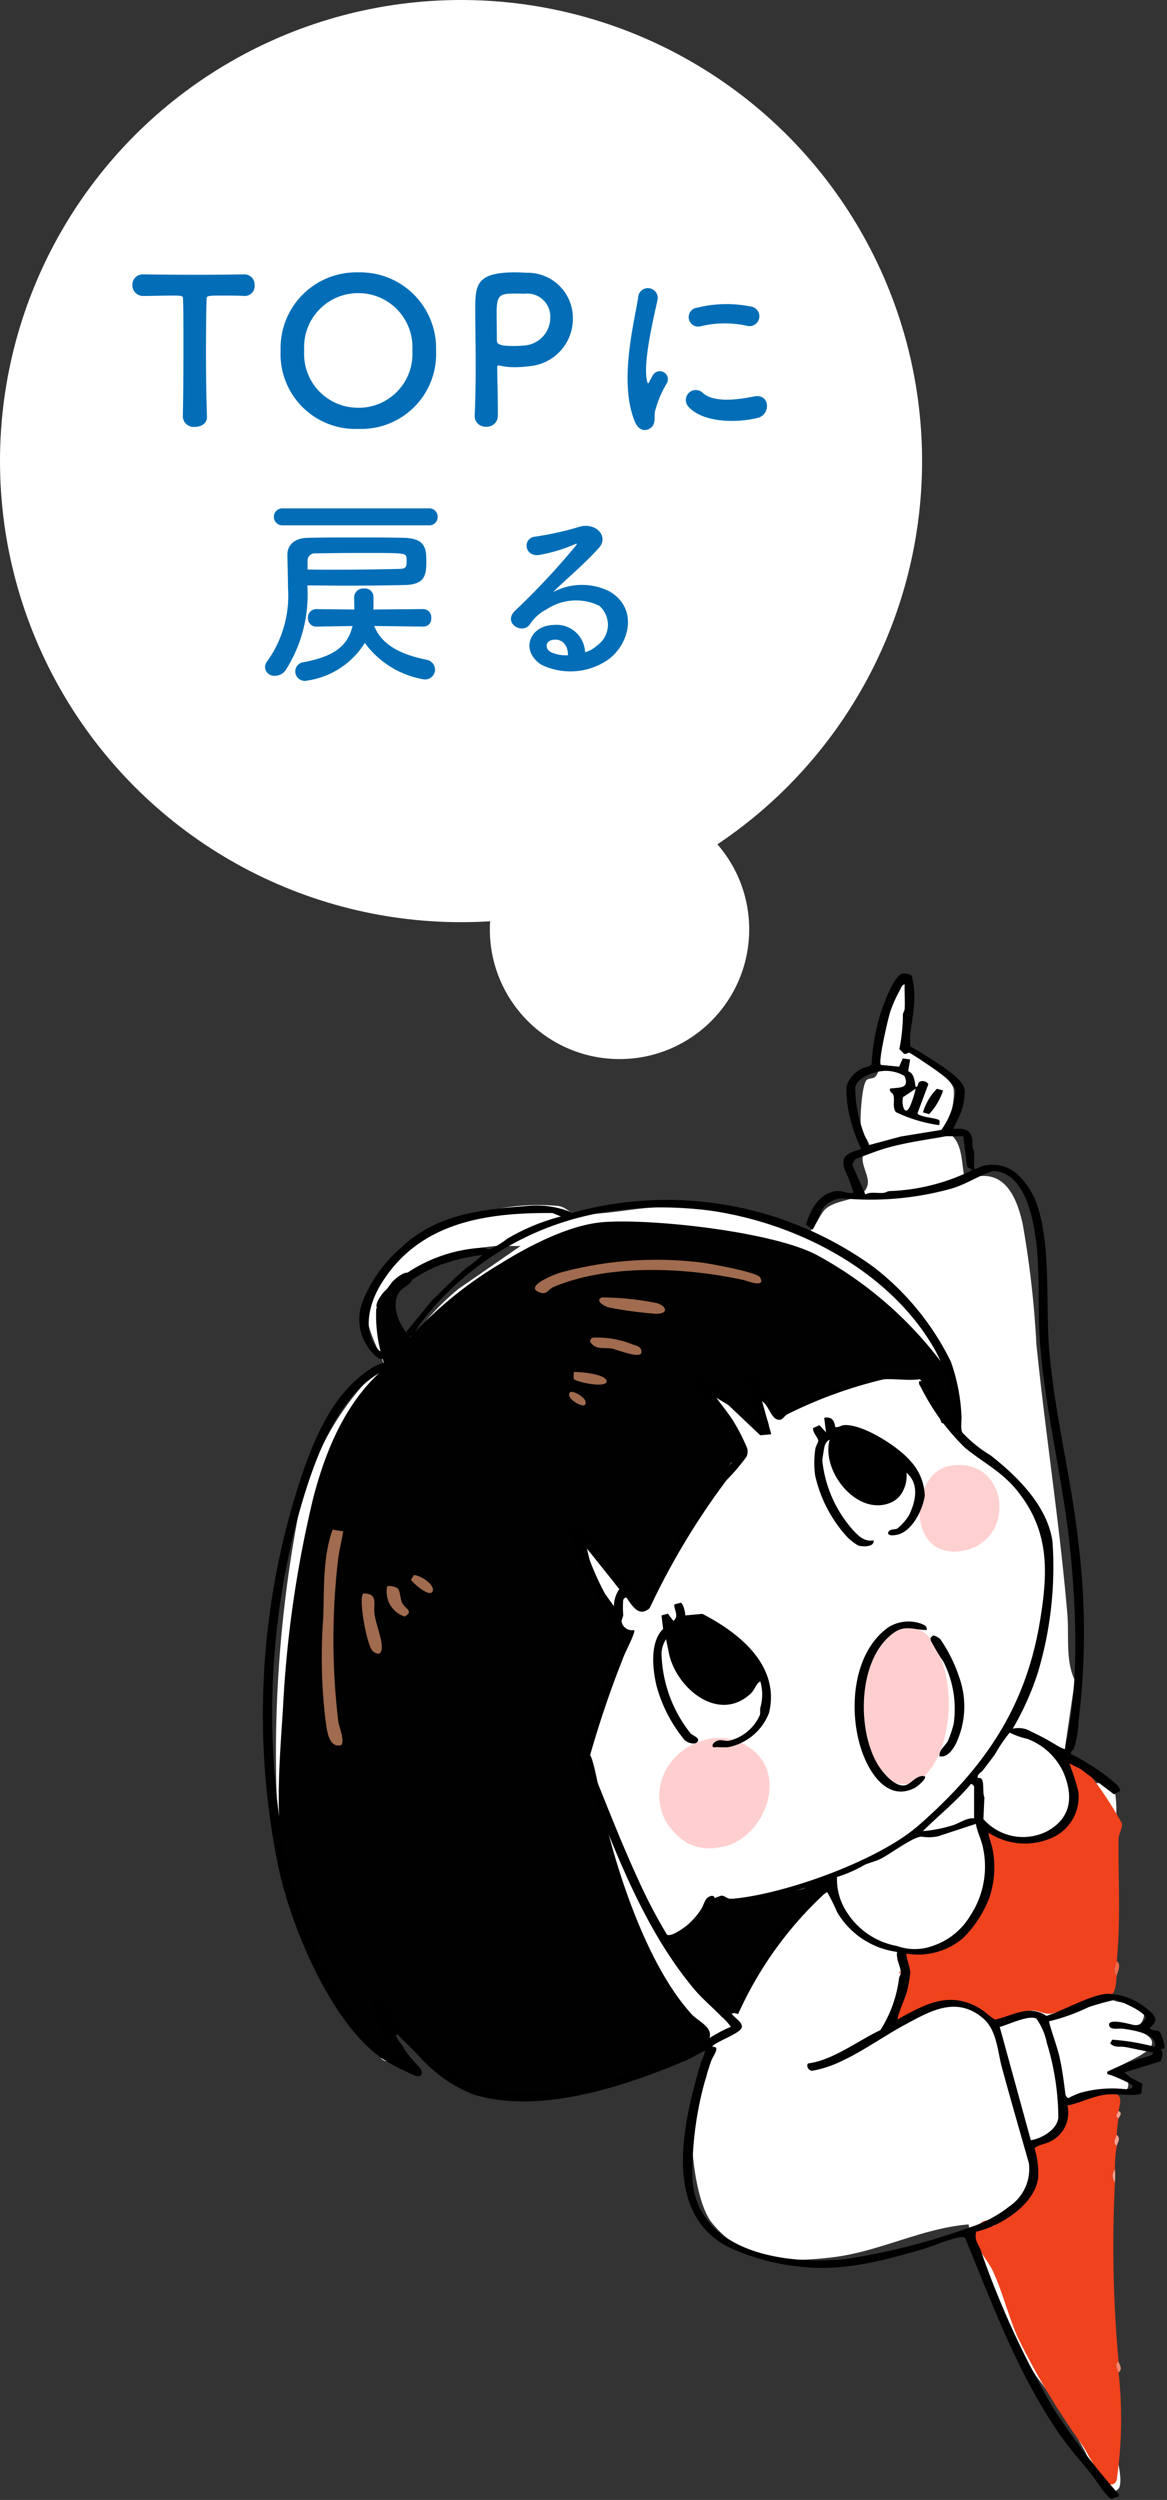 <svg xmlns="http://www.w3.org/2000/svg" xmlns:xlink="http://www.w3.org/1999/xlink" width="81" height="173.5" viewBox="0 0 81 173.5">
  <rect x="0" y="0" width="81" height="173.5" fill="#333333" stroke="none"/>
  <defs>
    <clipPath id="clip-path">
      <rect id="長方形_11166" data-name="長方形 11166" width="63" height="106" transform="translate(-0.257 -0.056)" fill="none"/>
    </clipPath>
  </defs>
  <g id="グループ_7881" data-name="グループ 7881" transform="translate(-1820 -9360.5)">
    <g id="illust_footer01" transform="translate(1838.257 9428.056)" clip-path="url(#clip-path)">
      <g id="グループ_7805" data-name="グループ 7805" transform="translate(0 0)">
        <path id="パス_6941" data-name="パス 6941" d="M62.8,74.575c.195-.3.453-.129.647-.56.648-1.444-2.055-1.058-2.175-1.555V67.273l.264-2.909c-.259-1.816.342-4.633-.032-6.324-.221-1-.992-.366-1.364-.53-.434-.191-1.495-1.68-2.149-1.929l.76-5.187c-.659-1.3-.4-3.077-.521-4.566C57.7,39.549,56.706,33.3,56.077,27.04a68,68,0,0,0-.95-8.316c-.473-2.139-1.456-4.074-4-3.041-.278-1.07-.1-2.607-1.122-3.248-.044-.846.531-2.508.29-3.22a1.951,1.951,0,0,0-.445-.569c-.593-.537-1.875-1.334-2.6-1.85-.142-.1-.423-.1-.452-.2-.054-1.168.8-3.366.492-4.4-.141-.481-.945-.5-1.215,0a17.939,17.939,0,0,0-.9,3.412c-.09.849.284,2.242-.257,2.884-.148.175-.449.1-.614.244-.348.311-.49,2.794-.4,3.325.064.4.775,1.137.569,1.468-.047.076-.256.1-.329.213-.445.676.414,1.629.208,2.327-.332,1.127-2.079.851-2.933,1.644-.392.364-.686,1.387-1.327,1.721-.152.068-1.1-.457-1.37-.54a30.807,30.807,0,0,0-8.852-1.311c-1.791.012-4.075.63-5.841.395-.429-.057-.6-.426-1.147-.5a14.783,14.783,0,0,0-10.119,2.8,22.46,22.46,0,0,0-3.063,3.664c-.531,1.3.63,3.293,1.085,4.484A19.848,19.848,0,0,0,4.716,39.648a89.018,89.018,0,0,0-1.181,22.3c.475,4.643,1.9,7.087,4.387,10.844.857,1.294,1.758,2.552,2.653,3.819a.694.694,0,0,0,1.209-.322,9.246,9.246,0,0,0-1.143-2.472l-.126-.635.38.127a24.618,24.618,0,0,1,2.542,3.106c1.709,2.077,3.073,1.9,5.5,2.242,2.81.4,4.113.654,6.935-.206,1.378-.42,3.149-.974,4.474-1.491a30.138,30.138,0,0,1,3.011-1.366,13.989,13.989,0,0,1-.156,2.191c-.138.7-.773,1.554-.928,2.372-.348,1.84.095,6.406,1.274,7.877,2.191,2.733,5.1,2.8,8.377,2.409,3.254-.386,6.206-2.021,9.455-2.283a7.228,7.228,0,0,0,.667,2.315,38.842,38.842,0,0,0,4.051,8.26,39.541,39.541,0,0,1,3.344,5.16c.327.616.895,2.2,1.216,2.59a.75.75,0,0,0,1.139-.007c.37-.579-.279-2.654-.374-3.422-.577-4.687-.183-9.528-.139-14.193.032-3.322-.035-6.648,0-9.969,1.6.516,1.492-1.146.127-1.459,1.2-.8,4.518-1.722,1.4-2.858M15.969,23.233a18.055,18.055,0,0,0-3.3,3.566c-.252.136-1-.555-1.126-.789a2.542,2.542,0,0,1,.955-3.453c.289-.212,2.642-1.724,2.8-1.767a25.526,25.526,0,0,1,3.271-.536c.566-.043,1.146.026,1.712,0Z" transform="translate(-2.402 -1.34)" fill="#fff"/>
        <path id="パス_6942" data-name="パス 6942" d="M51.021,77.229c-.287-1.148-.021-1.2-.865-2.308a26.805,26.805,0,0,0-8.642-7.477c-3-1.629-11.384-2.561-14.831-2.312-2.355.17-5.17,1.637-7.155,2.872a27.469,27.469,0,0,0-6.293,5.127c-.716-.783-1.419-2.222-.7-3.2.254-.347,1.273-.648.676-1.248-.314-.213-1.025.381-1.247.642a8.371,8.371,0,0,0-1.078,1.842,10.22,10.22,0,0,0,.648,4.047c-2.719,2.282-4.149,5.7-5.026,9.091A79.06,79.06,0,0,0,4.416,98.837c-.266,4.169-.618,7.905.28,12.029A47.6,47.6,0,0,0,8.042,119.2a36.912,36.912,0,0,0,3.094,3.886c.515.382,1.8.6,1.794-.26,0-.409-.819-1.228-1.053-1.624a11.722,11.722,0,0,1-.862-1.866c1.057.453,1.428,1.6,2.089,2.415.992,1.22,3.124,3.225,4.608,3.641,4.774,1.34,10.274-.715,14.622-2.565.612-.26,1-.016,1.522-.763.678-.966-.568-1.4-1.083-1.962-2.937-3.226-4.98-9.25-5.99-13.43-.151-.625-.794-4.354-1.055-4.535-.12-.083-.357-.048-.375-.065a18.579,18.579,0,0,1,.921-2.569c.4-1.024,1.877-4.007,1.882-4.854.007-1.126-.729-1.627-1.175-2.516-.226-.45-.629-1.39-.8-1.866a24.412,24.412,0,0,1-.827-3.3,11.251,11.251,0,0,1,1.927,2.959,3.417,3.417,0,0,0,1.492,1.427c.244.159.17.612.807.416.43-.132.372-.785.541-1.112.682-1.319,1.517-2.754,2.286-4.06A46.714,46.714,0,0,1,35.5,81.855c.14-.135.344-.113.455-.208.578-.49-.158-1.808-.474-2.333-.3-.5-.832-1.244-1.189-1.73-.331-.451-1-.657-.688-1.278a13.111,13.111,0,0,1,2.538,1.712c.612.609.79,1.4,1.584,1.8,1.081.009-.221-1.937-.377-2.37a8.231,8.231,0,0,1-.319-1.393,9.584,9.584,0,0,1,.868.717c.465.54.6,1.58,1.352,1.574a9.59,9.59,0,0,0,1.931-.867,19.885,19.885,0,0,1,4.938-1.535,12.479,12.479,0,0,0,2.134-.147c.381.051,1.093,1.191,1.262,1.541a15.457,15.457,0,0,0,.618,1.731,2.67,2.67,0,0,0,1.019.134c.76-.2-.009-1.475-.134-1.972" transform="translate(-3.03 -47.875)" fill="#010101"/>
        <path id="パス_6943" data-name="パス 6943" d="M115.527,238.5a22.688,22.688,0,0,1-4.908.653c-.226-.019-.414-.236-.619-.22a7.31,7.31,0,0,0-.809.328c-.64.383-.878,1.4-1.495,1.932s-1.771.166-1.243,1.618c1.07,1.25,2.268,2.395,3.336,3.645.314.368.23.883,1.017.648.667-.2,1-1.856,1.323-2.492a20.992,20.992,0,0,1,3.746-5.138c.674-.619,2.072-.579,1.635-1.567-.457-.287-1.534.5-1.984.594" transform="translate(-78.197 -174.93)" fill="#010101"/>
        <path id="パス_6944" data-name="パス 6944" d="M196.378,294.988c-.018.093-.32.371,0,.508a7.825,7.825,0,0,0-.127,1.142c-.013.109-.347.563,0,.762a9.044,9.044,0,0,0-.127,1.65.706.706,0,0,0,0,.888,87.579,87.579,0,0,0,.254,12.439c-.349.2-.009.673,0,.762a29.511,29.511,0,0,1-.128,7.424c-.077.418-.532.42-.834.2-.161-.117-1.263-2.141-1.524-2.537a51.7,51.7,0,0,1-4.518-7.539c-.663-1.5-1.063-3.172-1.733-4.613-.275-.591-1.263-1.835-1.365-2.2-.129-.461.579-1.492,1.141-1.256l.266.366a11.192,11.192,0,0,0,1.97-1.838,6.143,6.143,0,0,0,.76-2.984c0-.027.13-.085.107-.175l-.107-.079c.272-1.146.364-.461.983-.8.038-.02.567-.557.6-.6.607-.807.043-1.693,1.3-2.25a10.094,10.094,0,0,1,2.729-.515c.674.142.448.742.348,1.244" transform="translate(-136.994 -216.039)" fill="#ef421d"/>
        <path id="パス_6945" data-name="パス 6945" d="M181.211,219.7c-.021.211-.356.736,0,1.015-.077.485-.022,1.189-.517,1.45a11.631,11.631,0,0,1-1.9.388,11.885,11.885,0,0,1-2.128.8c-.564.056-.836-.235-1.34-.218-.844.029-1.978.83-2.659.729-.341-.051-.976-.823-1.371-1.043-1.189-.661-2.082-.265-3.245.283-.6.281-1.757,1.383-2.212.854a2.605,2.605,0,0,1,.143-1.116c.047-.137.26-.145.353-.307.286-.5.065-1.363.025-1.948-.007-.107,0-.222-.127-.254a2.318,2.318,0,0,0-.127-.508c.18-.076.1-.248.127-.381.031-.18-.1-.311.152-.422.5-.223,1.34,0,1.913-.114.111-.023,1.9-.97,1.993-1.053a16.074,16.074,0,0,0,.979-1.679c.172-.244.764-.709.862-.922.067-.146.166-2.513.148-2.836-.031-.563-.738-1.5-.284-1.871.393-.31.7.093,1.08.211.3.094,1.091.408,1.217.433a7.977,7.977,0,0,0,1.518,0c.339-.065.494-.438.785-.612.92-.55,1.368-.412,1.533-1.766s-.744-1.947-.71-3.185c.367-.258.861-.012,1.186.236a25.687,25.687,0,0,1,2.96,4.277c.052.323-.227.749-.231,1.116-.028,2.771.16,5.619-.126,8.441" transform="translate(-121.954 -151.159)" fill="#ef421d"/>
        <path id="パス_6946" data-name="パス 6946" d="M160.223,171.359a2.233,2.233,0,0,1,2.04.946c1.629,2.349,1.6,6.973-.293,9.184a2.067,2.067,0,0,1-3.52-.421,11.761,11.761,0,0,1-.8-6.315c.243-1.017,1.481-3.216,2.577-3.394" transform="translate(-115.845 -126.018)" fill="#ffcfcf"/>
        <path id="パス_6947" data-name="パス 6947" d="M107.654,200.6a3.727,3.727,0,0,1,2.74.753c2.652,1.975.672,6.491-2.278,6.816a3.281,3.281,0,0,1-2.2-.31c-3.394-2.148-2.023-6.665,1.735-7.259" transform="translate(-76.477 -147.512)" fill="#ffcfcf"/>
        <path id="パス_6948" data-name="パス 6948" d="M174.375,129.037c4.146-.717,4.73,5.4.721,5.924-3.8.5-3.5-5.443-.721-5.924" transform="translate(-126.7 -94.863)" fill="#ffd0d0"/>
        <path id="パス_6949" data-name="パス 6949" d="M223.575,260.142c-.356-.28-.021-.8,0-1.015.345.292.039.768,0,1.015" transform="translate(-164.318 -190.586)" fill="#f2684a"/>
        <path id="パス_6950" data-name="パス 6950" d="M223.111,314.72a.705.705,0,0,1,0-.888,5.654,5.654,0,0,1,0,.888" transform="translate(-163.981 -230.821)" fill="#f7a18f"/>
        <path id="パス_6951" data-name="パス 6951" d="M223.591,305.475c-.347-.2-.013-.652,0-.761.319.3.034.567,0,.761" transform="translate(-164.335 -224.115)" fill="#f7a18f"/>
        <path id="パス_6952" data-name="パス 6952" d="M224.07,364.979c-.009-.089-.349-.562,0-.762.009.134.332.484,0,.762" transform="translate(-164.687 -267.879)" fill="#f5866e"/>
        <path id="パス_6953" data-name="パス 6953" d="M224.1,298.984c-.32-.137-.019-.415,0-.508.323.145.024.41,0,.508" transform="translate(-164.718 -219.527)" fill="#f7a18f"/>
        <path id="パス_6954" data-name="パス 6954" d="M166.665,258.167c-.023.133.053.305-.127.381-.016-.052-.168-.112-.138-.3Z" transform="translate(-122.383 -189.88)" fill="#f5866e"/>
        <path id="パス_6955" data-name="パス 6955" d="M167.166,261.78h-.253c-.046-.118.126-.231.126-.253.124.032.12.147.127.254" transform="translate(-122.757 -192.35)" fill="#f5866e"/>
        <path id="パス_6956" data-name="パス 6956" d="M201.64,309.766l-.112-.08c-.022-.093.1-.144.112-.174l.106.079c.024.09-.1.148-.106.175" transform="translate(-148.221 -227.644)" fill="#f7a18f"/>
        <path id="パス_6957" data-name="パス 6957" d="M16.925,146.058l-.741-.118c-.694,1.94-.573,4.092-.652,6.139a36.976,36.976,0,0,0,.145,6.965c.1.673.179,2.019,1.044,1.868.395-.08-.1-1.351-.138-1.631a47.906,47.906,0,0,1-.034-11.134c.075-.7.261-1.394.375-2.087" transform="translate(-11.356 -107.338)" fill="#a06b4f"/>
        <path id="パス_6958" data-name="パス 6958" d="M86.968,76.372c-.194-.343-3.417-.938-4-1.012a25.41,25.41,0,0,0-9.917.707c-.393.13-2.6.988-1.3,1.382.441.133.513-.236.889-.4,3.828-1.623,9.189-1.361,13.18-.485.223.049,1.6.61,1.146-.2" transform="translate(-52.475 -55.286)" fill="#a06b4f"/>
        <path id="パス_6959" data-name="パス 6959" d="M26.8,164.129c-.105-.694.29-1.45-.772-1.441-.385.263.242,3.627.635,3.989a.8.8,0,0,0,.435.2c.22-.144.207-.333.2-.565-.021-.591-.4-1.511-.5-2.179" transform="translate(-19.059 -119.655)" fill="#a06b4f"/>
        <path id="パス_6960" data-name="パス 6960" d="M92.183,85.337a19.425,19.425,0,0,0-3.759-.389c-.582.181.126.638.517.712a28.194,28.194,0,0,0,3.142.419c1,.032.81-.547.1-.742" transform="translate(-64.873 -62.461)" fill="#a06b4f"/>
        <path id="パス_6961" data-name="パス 6961" d="M88.724,95.9a6.617,6.617,0,0,0-2.681-.452.27.27,0,0,0-.21.295c.4.608,1,.356,1.553.478.364.08,1.877.7,2,.284.066-.432-.358-.5-.662-.6" transform="translate(-63.126 -70.173)" fill="#a06b4f"/>
        <path id="パス_6962" data-name="パス 6962" d="M33.591,161.932c-.136-.27-.154-.86-.311-1.022a1.188,1.188,0,0,0-.732-.156,1.814,1.814,0,0,0,1.208,2.114c.665-.383.03-.548-.165-.937" transform="translate(-23.928 -118.233)" fill="#a06b4f"/>
        <path id="パス_6963" data-name="パス 6963" d="M81.495,104.6c.019.151-.048.361.024.485.095.164,2.021.63,2.26.21.118-.572-1.918-.733-2.284-.7" transform="translate(-59.932 -76.927)" fill="#a06b4f"/>
        <path id="パス_6964" data-name="パス 6964" d="M39.022,157.88l-.2.314c.135.241,1.378,1.342,1.522.761.108-.438-.9-1.1-1.326-1.075" transform="translate(-28.556 -116.119)" fill="#a06b4f"/>
        <path id="パス_6965" data-name="パス 6965" d="M80.368,109.809c-.379.4.846,1.065,1.014.887.379-.4-.846-1.065-1.014-.887" transform="translate(-59.056 -80.742)" fill="#a06b4f"/>
        <path id="パス_6966" data-name="パス 6966" d="M46.058,27.67c-.024.133.084.312-.075.381-.71.31-2.077.045-2.912.121a30.885,30.885,0,0,0-6.7,2.435c-.161.092-.289.314-.411.35-.656.2-.821-.984-1.319-1.256l.634,2.284-.765.068-2.214-2.1-.827-.5c.434.6.92,1.173,1.294,1.816a13.423,13.423,0,0,1,.844,1.694.919.919,0,0,1-.037.558,13.79,13.79,0,0,1-1.4,1.649,50.977,50.977,0,0,0-5.335,8.88c-.719.649-1.186-.117-1.587-.7-.07-.124-.234.084-.248.133a6.039,6.039,0,0,0,0,1.015c-.006.185-.132.368-.115.484a.741.741,0,0,0,.871.59c.129.111-.6,1.517-.7,1.775A71.108,71.108,0,0,0,22.6,54.615c1.13,2.79,2.209,5.61,3.471,8.343a35.827,35.827,0,0,0,1.964,3.748c.27.189,1.141-.441,1.4-.646a5.564,5.564,0,0,0,.954-1.077c.158-.233.262-.663.445-.824.133-.117.453-.248.511,0a5.528,5.528,0,0,1-.76,1.4,9.052,9.052,0,0,1-2.16,1.65l2.155,3.046,1.716,1.711C32.9,71.022,33.3,69.962,33.894,69a29.134,29.134,0,0,1,3.4-4.338,16.828,16.828,0,0,1,1.4-1.4c.174-.092.413.027.383-.188a19.806,19.806,0,0,0-3.136.988,27.07,27.07,0,0,1-3.022.531c-.468.047-.982-.028-1.457,0v-.38c.394-.024.812.035,1.2,0,3.655-.349,10.053-2.652,12.823-5.072,4.518-3.946,7.436-8.121,8.435-14.157.555-3.354.7-6.211-1.518-9.012-1.108-1.4-2.329-1.951-3.677-3.049a15.55,15.55,0,0,1-3.053-4.181c-.074-.147-.185-.224-.125-.446l.623.011.792,1.429.869,1.225c-.013-.272.024-.55,0-.822a9.833,9.833,0,0,0-1.286-4.171c-4-6.883-13.555-10.547-21.235-9.6a20.137,20.137,0,0,0-14.338,7.872c-.293.36-.389.818-.894,1.009l-.128-.381,1.712-2.1c.811-.8,1.613-1.616,2.475-2.348a6.829,6.829,0,0,0,1.081-.886,13.964,13.964,0,0,0-2.828.662,9.764,9.764,0,0,0-3.647,2.445c-.216.292-.2.586-.441.827l-.386-.248c-.185-.266.261-.855.447-1.087a10.5,10.5,0,0,1,6.915-3.1c.171.011.286.141.489.106a6.067,6.067,0,0,0,1.185-.728,14.335,14.335,0,0,1,3.724-1.543L20.1,16.63c-4.7-.04-9.366.659-11.971,5.031-.775,1.3-1.275,3.3-.085,4.492.141.141.361.109.445.439-.215.329-.466.119-.7-.06A3.428,3.428,0,0,1,7,22.556a9.794,9.794,0,0,1,2.613-3.549c2.481-2.353,5.679-2.642,8.976-2.885a6.465,6.465,0,0,1,2.891.488,24.459,24.459,0,0,1,20.9,3.767,18.624,18.624,0,0,1,5.361,6.569,12.965,12.965,0,0,1,.734,3.709c.034.355-.083.92.063,1.206a8.991,8.991,0,0,0,1.965,1.589c1.854,1.452,3.951,3.517,4.293,5.987a25.617,25.617,0,0,1-1.015,9.085,19.518,19.518,0,0,1-1.75,3.9,1.693,1.693,0,0,1,1.271.189,16.814,16.814,0,0,1,1.813.979c.112.062.533.3.6.229a1.373,1.373,0,0,1,.029-.415c.924-4.31.7-9.508.228-13.867-.5-4.579-1.652-9.12-2.031-13.708-.249-3.027.145-6.315-.668-9.232C52.9,15.292,52.218,13.8,50.7,13.7c-.99.307-1.864.917-2.856,1.216a20.9,20.9,0,0,1-7.559.7,1.779,1.779,0,0,0-1.391.635c-.172.221-.664,1.524-.764,1.52l-.44-.328c.291-1.037.91-2.19,2.091-2.335.429-.053.773.193,1.2.125a9.883,9.883,0,0,0-.608-1.612c-.319-1.025.247-1.125,1.116-1.434l0-.062a10.965,10.965,0,0,1-.733-2.058A7.518,7.518,0,0,1,40.5,7.831a2.046,2.046,0,0,1,1.153-1.259c.189-.1.525-.084.588-.3a14.49,14.49,0,0,1,.55-3.258c.18-.632.953-2.814,1.57-3a1.074,1.074,0,0,1,.665.133,6.058,6.058,0,0,1,.151,2.081c-.029.61-.2,1.41-.257,2.028a5.763,5.763,0,0,0,.009.811,29.135,29.135,0,0,1,2.521,1.6c.462.345,1.122.821,1.254,1.411a4.369,4.369,0,0,1-.387,1.856c-.062.169-.433.777-.353.852.414-.021.876-.043,1.127.333s.053.849.267,1.256l0,1.2c.32-.029.464-.227.82-.259a2.563,2.563,0,0,1,2.038.51,5.094,5.094,0,0,1,1.558,2.377c.914,2.9.543,6.8.79,9.872.364,4.514,1.542,8.92,2.03,13.455a50.379,50.379,0,0,1,0,12.443,5.844,5.844,0,0,1-.323,1.834c-.059.124-.251.166-.187.384a7.489,7.489,0,0,1,1.186.655,12.524,12.524,0,0,1,2.046,1.507,1.722,1.722,0,0,1,.194.376l-.445.244-2.3-1.747-.805-.4a15.171,15.171,0,0,1,.631,1.97,3.112,3.112,0,0,1-1.863,3.207,4.622,4.622,0,0,1-4.352-.355c-.079.092.218.874.251,1.082a6.613,6.613,0,0,1-.226,3.45,8.014,8.014,0,0,1-1.808,2.762,4.817,4.817,0,0,1-3.928,1.084c-.083.1.277,1.079.258,1.327-.017.216-.108.767-.156,1-.153.746-.585,1.493-.737,2.245,1.936-1.073,3.645-2.027,5.754-.742.383.234.667.558,1.036.75,1.227-.279,2.367-1.066,3.553-.258,1.227-.377,2.942-1.411,4.183-1.532a4.442,4.442,0,0,1,2.855,1.09c.547.433.775.766.133,1.264.145.266.457.132.64.248s.484,1.117.359,1.2l-.232.019c.208.321.1.543-.021.865l-2.524.776.463.361.794.412-.047.628a.311.311,0,0,1-.255.126c-.658.086-1.475-.07-2.159,0-.941.095-1.825.585-2.728.762a2.227,2.227,0,0,1-1.227,2.517c-.255.131-1,.278-1.056.471a5.714,5.714,0,0,1,.247,2.019c-.213,1.865-2.617,3.377-4.309,3.751l-.007.065c-.085.6.151.744.323,1.2a62.281,62.281,0,0,0,5.03,10.962,50.535,50.535,0,0,0,4.549,5.985c.04.263-.036.153-.17.208-.3.123-.333.2-.594-.078-.405-.429-.793-1.094-1.171-1.564-.64-.795-1.428-1.675-2.056-2.57C52.414,97.29,50.7,92.521,48.73,87.763c-.13-.1-.28-.062-.429-.035-.8.143-1.78.6-2.591.836-2.887.827-5.581,1.551-8.6,1.17a15.287,15.287,0,0,1-4.853-1.366c-4.552-2.388-3.1-8.567-1.909-12.625.1-.346.279-.642.349-.983-.473.207-.918.5-1.394.7-4.267,1.812-10.218,3.772-14.761,2.32a9.734,9.734,0,0,1-2.821-1.748c-.474-.4-.917-.932-1.324-1.337-.361-.359-.728-.713-1.085-1.077-.179.082.024.311.086.422A9.994,9.994,0,0,0,10.841,75.9c.3.351.222.712-.236.619A18.278,18.278,0,0,1,8.575,75.5c-3.786-2.317-6.73-9.528-7.566-13.756a52.467,52.467,0,0,1,1.83-27.354c.849-2.359,1.911-4.764,3.882-6.4.6-.495,1.492-1.173,2.279-.957.047.277-.114.3-.312.386C4.98,29.034,3.293,34.528,2.3,38.172a52.956,52.956,0,0,0-.917,22.052c.685,4.4,3.583,12.4,7.494,14.718a1.218,1.218,0,0,1,.309.2c.1.02.083-.126.062-.189-.1-.324-.709-1.113-.912-1.5a8.844,8.844,0,0,1-.867-1.93c-.034-.247.022-.157.166-.212a5.65,5.65,0,0,1,.65-.226c.49.7.91,1.446,1.468,2.092,1.415,1.637,3.658,3.758,5.806,4.22,4.367.939,9.722-.795,13.743-2.57,1.1-.486,2.042-1.278,3.171-1.716a3.549,3.549,0,0,0-.641-.7c-.591-.622-1.356-1.252-1.956-1.975-3.766-4.539-5.75-10.41-7.92-15.824a73.019,73.019,0,0,1,2.907-8.353c-.8-1.513-1.792-2.931-2.482-4.5a18.062,18.062,0,0,1-1.055-2.881.709.709,0,0,1-.012-.347c.271-.322.663-.487.945-.077.724,1,1.447,2.02,2.216,2.988.311.392.716.765,1.02,1.137.291.356.442.867.886,1.081a7.977,7.977,0,0,1,.655-1.44,50.553,50.553,0,0,1,4.618-7.313c.2-.25,1.279-1.361,1.315-1.479a.652.652,0,0,0-.044-.437,11.355,11.355,0,0,0-.978-1.814c-.623-.989-1.456-1.745-2.115-2.687.454-.83.721-.546,1.367-.119a24.494,24.494,0,0,1,2.734,2.342c.143.126.209.3.444.254-.2-.652-.439-1.294-.66-1.942-.039-.116-.175-.191-.208-.3a2.858,2.858,0,0,1-.092-.808l.627-.241,1.931,2.65c1.02-.461,2.045-.936,3.1-1.328.484-.181,3.667-1.331,3.872-1.331ZM42,11.931l2.246-.608,2.836-.464a5.35,5.35,0,0,0,.988-2.779,2.9,2.9,0,0,0-.8-.974A24.839,24.839,0,0,0,44.855,5.5c-.094,0-.232.13-.364.075l-.326-.323a12.083,12.083,0,0,0,.246-2.394c.01-.131.114-.257.122-.386.034-.567-.019-1.144,0-1.711-.2.029-.238.238-.318.38a9.424,9.424,0,0,0-.671,1.487c-.16.486-.865,3.513-.661,3.719l1.269.127L44.4,5.9l.511.07-.132.822c.405.126.453.685.514,1.082.218.031.11-.314.322-.375a.482.482,0,0,1,.565.185L45.426,9.7c.066.25,1.137.315,1.445.45.158.07.052.248.075.381a10.08,10.08,0,0,1-3.026-.908c-.247-.358-.065-.83-.164-1.169-.05-.172-.311-.222-.236-.462.677-.087,1.378.013,1-.873a2.514,2.514,0,0,0-2.048-.238c-.5.142-1.282.478-1.367,1.045a8.881,8.881,0,0,0,.444,2.735c.127.431.325.836.449,1.266M45.3,8l-.875.584c-.145.6.173,1.454.527.527A7.421,7.421,0,0,0,45.3,8m3.3,3.3-1.2,0c-1.371.252-2.775.429-4.131.819-.731.211-1.44.51-2.158.762l-.221.385.919,2.071c.382-.206.846-.062,1.27-.107.134-.014.252-.107.386-.122a14,14,0,0,0,5.772-1.462l-.357-.212ZM24.356,43.917a2.1,2.1,0,0,1,.375-1.191l-2.4-3a19.255,19.255,0,0,0,1.415,3.344ZM49.837,55.868c.25.217.079.989.233,1.312L50,58.691a3.671,3.671,0,0,0,4.473.817c1.644-.93,1.778-2.435,1.071-4.077a4.5,4.5,0,0,0-2.509-2.314,4.923,4.923,0,0,1-1.209-.429,10.517,10.517,0,0,0-1.019,1.5c-.259.359-.548.726-.817,1.087-.145.194-.441.293-.381.566.07,0,.176-.019.224.023m-.479,2.772V56.419c0-.014-.188-.258-.254-.127-1,1.193-2.214,2.148-3.3,3.236a9.816,9.816,0,0,0,2.068-.407c.484-.148.96-.534,1.486-.481m.127.381-2.628.862a3.019,3.019,0,0,1-1.12.028c-.541-.049-2.23,1.228-2.887,1.549-.331.162-.772.259-1.108.415a9.169,9.169,0,0,1-1.9.833,4.185,4.185,0,0,0,.773,2.578,5.2,5.2,0,0,0,3.377,2.208,3.683,3.683,0,0,0,2.572-.031,4.784,4.784,0,0,0,2.517-2.052,6.19,6.19,0,0,0,.906-4.674c-.105-.6-.411-1.129-.505-1.716m-5.461,8.888a5.7,5.7,0,0,1-4.165-2.752,14.314,14.314,0,0,0-.718-1.439,25.8,25.8,0,0,0-6.156,8.5l-.507-.127c.124.344.866.676.754,1.068-.117.41-1.685.934-2.023,1.28v.063c.584-.061.021.641-.1.98a23.805,23.805,0,0,0-1.294,8.346c.507,5.037,6.606,5.8,10.6,5.4a44.8,44.8,0,0,0,8.6-2.186,8.744,8.744,0,0,0,2.82-1.494,3.13,3.13,0,0,0,1.327-2.982c-.628-2.209-1.269-4.417-1.87-6.634-.324-1.2-.345-2.627-1.361-3.462-1.843-1.515-3.65-.443-5.44.53-1.413.768-2.81,1.772-4.269,2.458a7.833,7.833,0,0,1-2.1.7c-.352-.02-.422-.492-.249-.515,1.717-.234,3.436-1.581,4.984-2.308a8.744,8.744,0,0,0,1.294-3.591c.014-.133.124-.256.124-.384,0-.392-.352-1.005-.256-1.456m17.9,6.6c.175-.933-1.515-1.155-2.224-1.266-.248-.039-.854.107-.949-.194-.193-.613,1.524-.085,1.716-.063.436.049.555-.15.819-.452.063-.209-.542-.567-.714-.671a8.671,8.671,0,0,0-1.4-.632,18.8,18.8,0,0,0-1.855.512,13.517,13.517,0,0,1-2.756.988c.206.821.549,1.679.738,2.5.179.778.3,1.726.4,2.519a.4.4,0,0,0,.194.312,8,8,0,0,1,.789-.352,8.159,8.159,0,0,1,3.141-.275c.244.016.421.025.575-.2-.005-.154-1.281-.681-1.52-.765-.129-.045-.35-.042-.256-.249a15.11,15.11,0,0,1,2.761-1.047c.159-.063.375-.06.412-.286-.66-.093-1.313-.266-1.97-.379-.341-.059-.723.081-1.013-.256L58.942,74a15.588,15.588,0,0,1,2.98.505m-8.63,6.474c.765-.124,1.833-.74,1.909-1.581a18.073,18.073,0,0,0-.8-5.178,4.332,4.332,0,0,0-.727-1.684c-.534-.273-1.943.428-2.542.575Z" transform="translate(0 0)"/>
        <path id="パス_6967" data-name="パス 6967" d="M104.613,166l1.188-.109c2.593,1.337,5.41,3.611,4.626,6.875a3.838,3.838,0,0,1-2.826,2.378,7.362,7.362,0,0,1-.767-.005c-.194,0-.368.092-.317-.19.35-.463.713-.23,1.078-.24a3.106,3.106,0,0,0,2.2-1.812c.038-.165,0-.331.024-.484a3.249,3.249,0,0,0,0-1.844c-.34.226-.364.592-.7.891-2.22,2-5.082-.394-5.623-2.758l-.217-1.052a2,2,0,0,0-.314.954,9.252,9.252,0,0,0,2.022,5.588c.139.146.585.277.513.5-.114.356-.742.162-.951-.064a10.055,10.055,0,0,1-1.939-3.773c-.271-1.176-.458-3.011.466-3.92l-.113-.935.444-.121.379.5c.417-.318.053-.745.064-1.142l.446-.115c.162,0,.335.7.316.877" transform="translate(-75.307 -121.444)"/>
        <path id="パス_6968" data-name="パス 6968" d="M145.874,117.19c.216.059.39-.1.571-.124,1.285-.138,3.81,1.493,4.633,2.47a3.7,3.7,0,0,1,1.01,2.413c-.126.98-.892,2.54-1.965,2.73-.134.024-.652.112-.571-.19.157-.255.428-.146.637-.252a3.73,3.73,0,0,0,.825-.952c.458-.989.7-2.133-.193-2.922a2.31,2.31,0,0,1-.226,1.233,1.663,1.663,0,0,1-.825.825c-2.331,1.049-4.9-2.152-4.279-4.343-.177.038-.326.312-.36.465s-.16.894-.152.988a8.594,8.594,0,0,0,2.033,4.705c.417.464.843.943,1.525.823.07.482-.752.451-1.06.362a3.5,3.5,0,0,1-.846-.677,9.349,9.349,0,0,1-2.152-4.194,6.458,6.458,0,0,1,.021-1.876c.028-.162.2-.408.194-.534,0-.208-.421-.581-.348-.88l.435-.193.455.5-.126-1.015c.5-.091.7.16.763.633" transform="translate(-106.159 -85.713)"/>
        <path id="パス_6969" data-name="パス 6969" d="M160.228,170.624c-.881,0-1.476-.382-2.281.194-2.5,1.785-2.572,6.673-1.125,9.116.336.568,1.2,1.625,1.927,1.463.429-.1.806-.763,1.353-.618.161.146-.519.709-.67.789-1.654.876-2.835-.551-3.456-1.929-1.242-2.754-1.074-7.3,1.592-9.2a2.629,2.629,0,0,1,2.371-.22c.185.083.334.175.291.407" transform="translate(-114.17 -125.056)"/>
        <path id="パス_6970" data-name="パス 6970" d="M175.772,182.08c-.038-.451.427-.714.609-1.1a8.247,8.247,0,0,0,.38-1.143,7.245,7.245,0,0,0-.71-4.314,16.245,16.245,0,0,1-.857-1.428c-.078-.235-.043-.234.135-.388.109-.027.415.162.506.255a10.361,10.361,0,0,1,1.307,2.627,6.028,6.028,0,0,1-.2,4.57c-.2.423-.626,1.056-1.169.925" transform="translate(-128.825 -127.755)"/>
        <path id="パス_6971" data-name="パス 6971" d="M174.545,30.382a4.351,4.351,0,0,1-.968,1.642l-.428-.118a3.892,3.892,0,0,1,.968-1.642Z" transform="translate(-127.344 -22.259)"/>
      </g>
    </g>
    <circle id="楕円形_65" data-name="楕円形 65" cx="32" cy="32" r="32" transform="translate(1820 9360.5)" fill="#fff"/>
    <circle id="楕円形_66" data-name="楕円形 66" cx="9" cy="9" r="9" transform="translate(1854 9416)" fill="#fff"/>
    <path id="パス_8187" data-name="パス 8187" d="M-19.313-.588a.757.757,0,0,0,.84.714c.434,0,.868-.238.84-.728-.042-1.036-.07-2.744-.07-4.424,0-1.372.014-2.73.042-3.682,0-.28,0-.28,1.386-.28.336,0,.742,0,1.218.028H-15a.68.68,0,0,0,.672-.742.707.707,0,0,0-.728-.756c-.8.014-1.988.028-3.178.028-1.456,0-2.94-.014-3.78-.028h-.028a.719.719,0,0,0-.77.742.746.746,0,0,0,.8.756c.658,0,1.316-.028,1.848-.028.826,0,.868,0,.868.28.028.742.028,1.9.028,3.136,0,1.848-.014,3.878-.042,4.97Zm12.18.854a5.2,5.2,0,0,0,5.4-5.432,5.268,5.268,0,0,0-5.4-5.432,5.257,5.257,0,0,0-5.39,5.432A5.193,5.193,0,0,0-7.133.266Zm0-1.47a3.729,3.729,0,0,1-3.752-3.962,3.745,3.745,0,0,1,3.752-3.99,3.745,3.745,0,0,1,3.752,3.99A3.729,3.729,0,0,1-7.133-1.2Zm9.688.546V-1.2c0-.924-.042-1.918-.042-2.786,0-.112.014-.154.084-.154a.273.273,0,0,1,.1.014,4.473,4.473,0,0,0,1.022.112,7.946,7.946,0,0,0,1.008-.07A3.3,3.3,0,0,0,7.763-7.42a3.143,3.143,0,0,0-3.234-3.15c-.21-.014-.49-.028-.784-.028C1-10.6.987-9.674.987-7.952c0,.98.028,2.352.028,3.794,0,1.19-.014,2.422-.07,3.514V-.6a.745.745,0,0,0,.8.714A.758.758,0,0,0,2.555-.658ZM4.389-9.114A1.6,1.6,0,0,1,6.195-7.49,1.946,1.946,0,0,1,4.487-5.53c-.294.028-.588.042-.854.042-.868,0-1.148-.1-1.148-.392v-.238c0-.49-.014-1.064-.014-1.554,0-1.3.126-1.456,1.246-1.456C4.053-9.128,4.389-9.114,4.389-9.114ZM19.845-6.888a.685.685,0,1,0,.238-1.344,8.451,8.451,0,0,0-3.682.084.659.659,0,1,0,.2,1.3A7.092,7.092,0,0,1,19.845-6.888ZM20.6-.5c.924-.238.854-1.722-.28-1.484-1.092.224-2.772.448-3.528-.238a.693.693,0,0,0-.994.966C16.807-.168,19.1-.126,20.6-.5ZM13.2.168c.35-.308.182-.742.266-1.12a7.059,7.059,0,0,1,.826-1.96.561.561,0,0,0-.98-.546c-.056.1-.21.378-.238.448-.056.126-.112.168-.154-.014-.336-1.3.5-4.592.728-5.726a.681.681,0,1,0-1.358-.084c-.252,1.666-1.358,5.81-.238,8.568C12.327.42,12.845.476,13.2.168ZM-2.24,6.958a.573.573,0,0,0,.616-.588.573.573,0,0,0-.616-.588H-12.348a.589.589,0,0,0-.644.588.589.589,0,0,0,.644.588Zm-8.428,4.172c.924,0,1.82.014,2.674.014,1.5,0,2.884-.014,4.074-.042,1.344-.028,1.512-.616,1.512-1.582,0-.91-.028-1.652-1.54-1.694C-4.97,7.8-6.174,7.8-7.35,7.8s-2.366,0-3.332.028c-.924.028-1.372.532-1.372,1.176V9.03c.014.8.042,1.54.042,2.254a7.814,7.814,0,0,1-1.442,5.11.708.708,0,0,0-.154.42.644.644,0,0,0,.686.588A.909.909,0,0,0-12.166,17,9.754,9.754,0,0,0-10.668,11.13ZM-2.6,13.986a.541.541,0,0,0,.532-.6.563.563,0,0,0-.546-.616L-6.09,12.8c0-.056.014-.112.014-.168v-.714a.589.589,0,0,0-.658-.574.624.624,0,0,0-.686.588c0,.252.014.49.014.728v.14l-2.632-.028a.58.58,0,0,0-.588.616.573.573,0,0,0,.574.6h.014l2.506-.042c-.35,1.47-1.4,2.128-3.374,2.506a.652.652,0,0,0-.6.63.666.666,0,0,0,.686.672A5.683,5.683,0,0,0-6.678,15.12a6.379,6.379,0,0,0,4.13,2.534.693.693,0,0,0,.742-.686.706.706,0,0,0-.616-.686c-1.624-.336-3.066-.952-3.6-2.338l3.4.042Zm-8.05-4.564a.5.5,0,0,1,.546-.518C-9.1,8.89-7.952,8.876-6.79,8.876c2.772,0,2.954,0,3,.308a.992.992,0,0,1,.014.21c0,.434-.028.574-.49.588-1.246.028-2.744.056-4.4.056-.644,0-1.3,0-1.988-.014ZM8.61,15.764A1.986,1.986,0,0,0,6.4,13.874c-1.652.056-2.31,1.792-.826,2.758a4.616,4.616,0,0,0,4.634-.35c1.47-1.064,2.128-3.528.112-4.732a4.289,4.289,0,0,0-3.934.042c.5-.49,1.064-.994,1.624-1.512s1.12-1.064,1.568-1.568c.7-.784-.224-1.778-1.344-1.456a21.647,21.647,0,0,1-3.08.686C4.2,7.854,4.41,9.24,5.516,9a11.215,11.215,0,0,0,2.352-.714c.112-.056.252-.112.1.084a49.6,49.6,0,0,1-4.228,4.522c-.868.854.532,1.68,1.036.938a3.078,3.078,0,0,1,1.176-1.05A3.685,3.685,0,0,1,9.6,12.544a1.756,1.756,0,0,1-.182,2.772A1.887,1.887,0,0,1,8.61,15.764Zm-1.19.21a2.519,2.519,0,0,1-1.176-.21c-.448-.238-.42-.812.2-.868S7.434,15.33,7.42,15.974Z" transform="translate(1852 9390)" fill="#036eb7"/>
  </g>
</svg>
